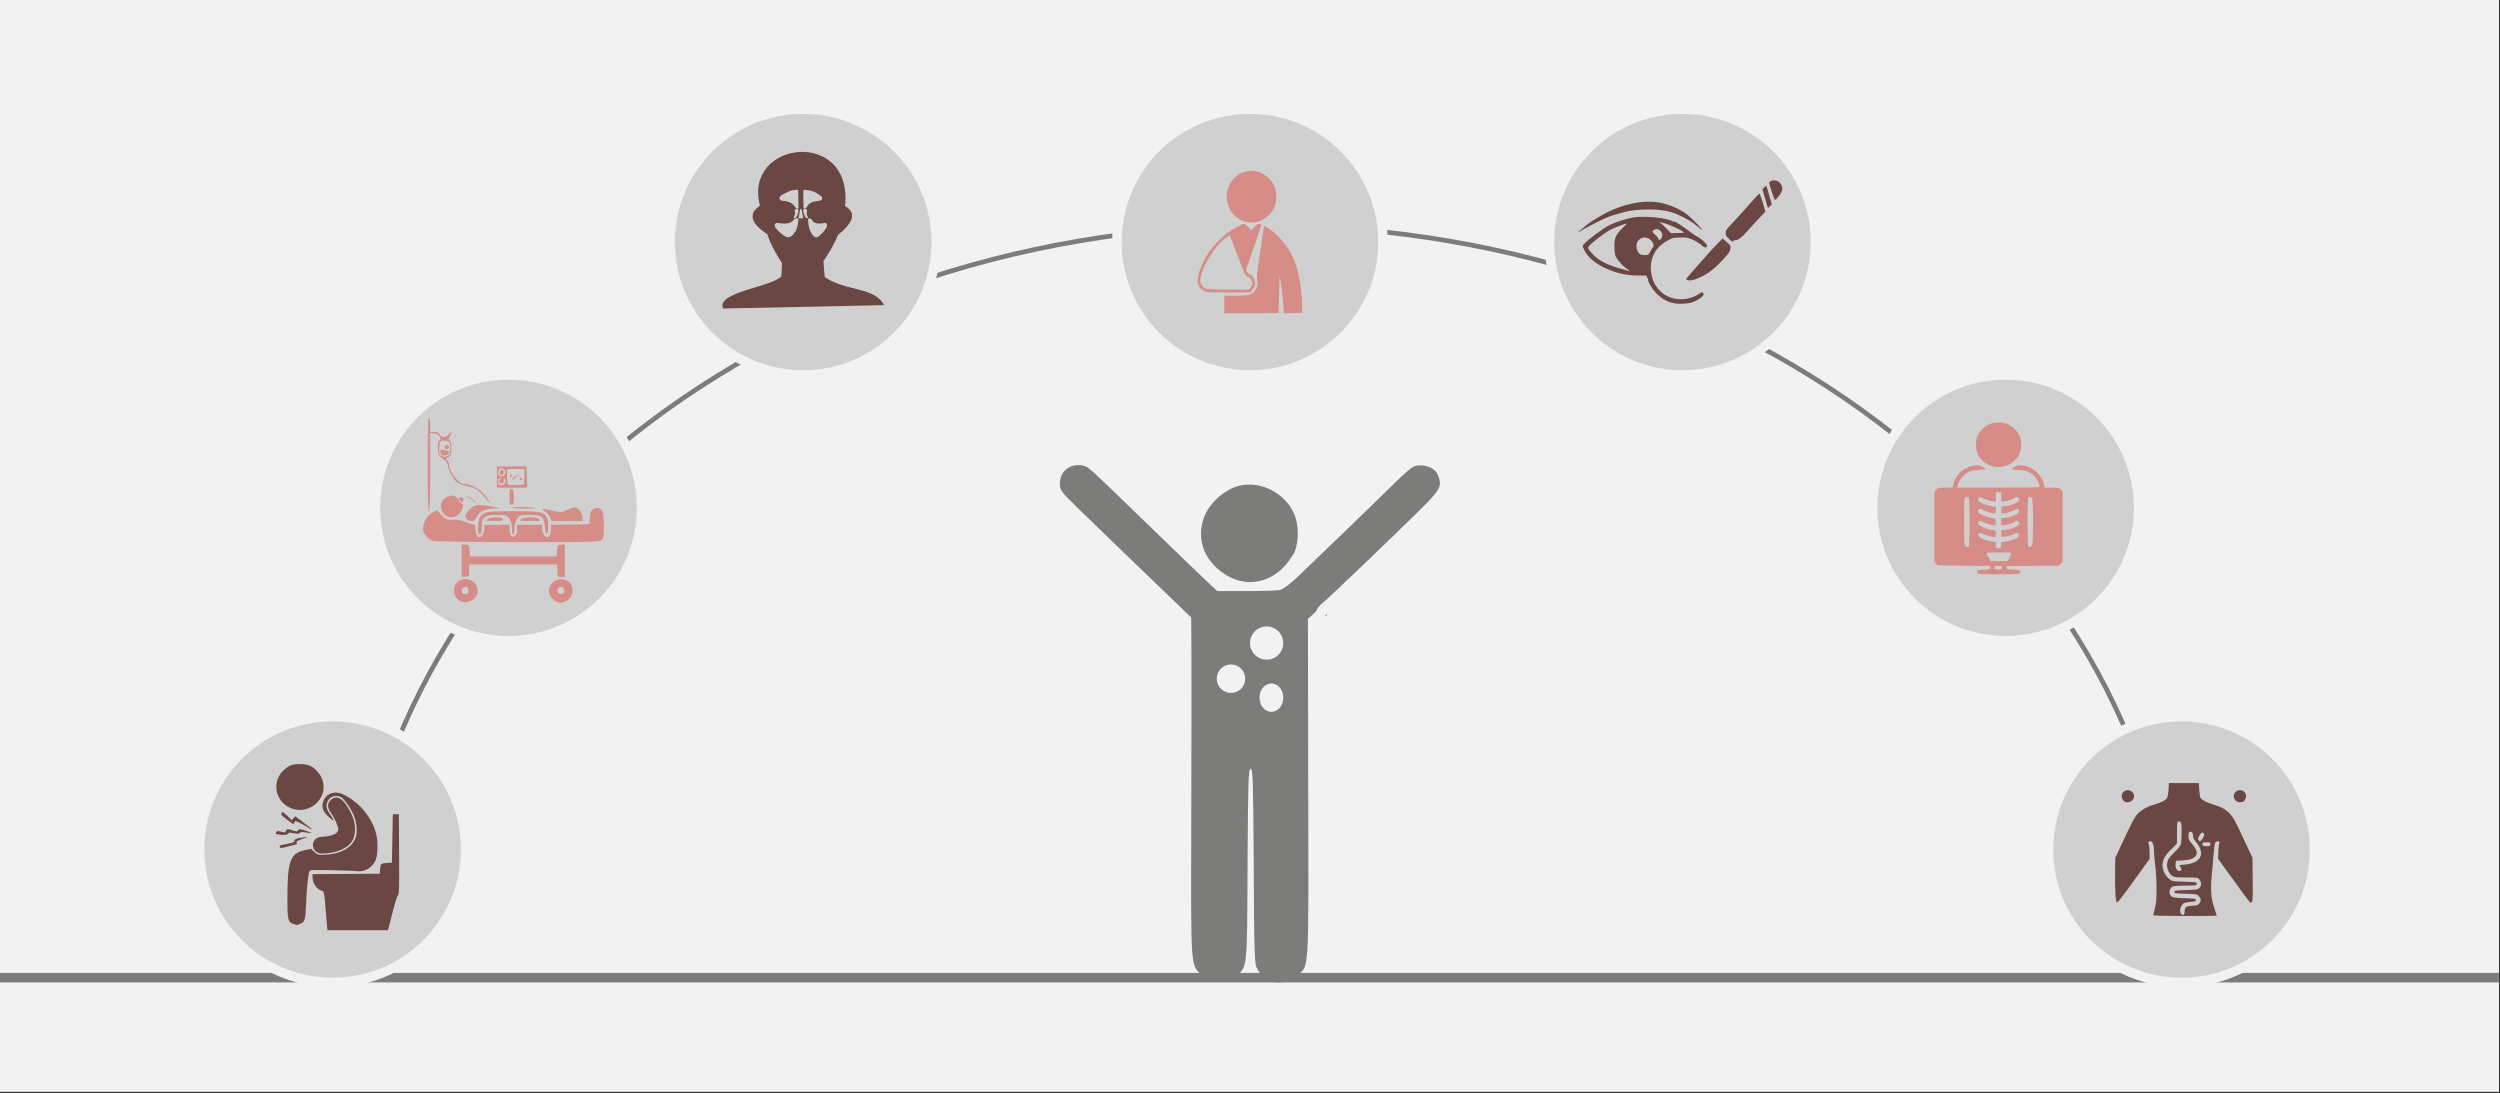 <svg width="526" height="230" xmlns="http://www.w3.org/2000/svg" xmlns:xlink="http://www.w3.org/1999/xlink" overflow="hidden"><rect width="100%" height="100%" fill="#333333" stroke="none"/><defs><clipPath id="clip0"><rect x="0" y="0" width="526" height="230"/></clipPath><clipPath id="clip1"><rect x="89" y="87" width="38" height="40"/></clipPath><clipPath id="clip2"><rect x="89" y="87" width="38" height="40"/></clipPath><clipPath id="clip3"><rect x="89" y="87" width="38" height="40"/></clipPath></defs><g clip-path="url(#clip0)"><rect x="0" y="0" width="525.239" height="229.667" fill="#FFFFFF" transform="scale(1.001 1)"/><rect x="0" y="0" width="525.239" height="229.667" fill="#F2F2F2" transform="scale(1.001 1)"/><path d="M56.116 31.348 56.116 31.694 55.709 31.694ZM39.606 4.097C43.461 4.012 47.47 6.345 49.197 10.156 50.248 12.48 50.275 16.215 49.256 18.452 47.026 22.236 44.097 24.545 39.915 24.616 35.879 24.567 31.869 21.607 30.321 17.948 28.422 12.982 30.694 7.714 35.894 5.022 37.054 4.422 38.322 4.125 39.606 4.097ZM75.632 0.05C77.241-0.018 78.984 0.81 79.476 2.102 80.371 4.462 80.058 5.078 75.82 9.288 70.269 14.805 56.777 27.727 55.303 28.936 54.639 29.484 54.091 30.093 54.091 30.29 54.091 30.487 53.651 31.027 53.113 31.491L52.132 32.334 52.2 68.217C52.274 107.941 52.446 105.127 49.808 107.442 47.29 109.58 43.198 109.376 41.542 106.092 40.893 105.134 40.844 103.813 40.743 84.425 40.65 66.501 40.564 63.795 40.091 63.898 39.617 63.999 39.531 66.8 39.449 84.171 39.348 106.577 39.464 105.589 36.793 107.623 35.745 108.423 35.084 108.617 33.424 108.617 31.835 108.56 30.787 108.105 29.989 107.41 27.426 105.159 27.538 106.655 27.616 75.619 27.657 60.205 27.672 44.098 27.65 39.825L27.605 32.057 25.785 30.308C19.085 23.877 6.718 11.933 3.656 8.936 0.224 5.581 0 5.269 0 3.854 0 1.205 2.317-0.523 4.969 0.143 6.051 0.415 5.849 0.232 18.279 12.291 23.923 17.764 29.56 23.202 30.809 24.375L33.081 26.507 39.065 26.507C42.355 26.507 45.556 26.405 46.175 26.28 46.865 26.142 48.316 25.089 49.905 23.574 55.818 17.929 67.419 6.706 70.258 3.885 71.933 2.22 73.672 0.666 74.119 0.432 74.575 0.195 75.096 0.073 75.632 0.05Z" fill="#7C7C7B" fill-rule="evenodd" transform="matrix(1.001 0 -0 1 223 97.858)"/><path d="M0 0 525.239 0" stroke="#7C7C7B" stroke-width="1.997" stroke-miterlimit="8" fill="none" fill-rule="evenodd" transform="matrix(1.001 0 -0 1 0 205.702)"/><path d="M0 159.768C0 71.531 86.06 0 192.221 0 298.382 0 384.443 71.531 384.443 159.768" stroke="#7C7C7B" stroke-width="0.999" stroke-miterlimit="8" fill="none" fill-rule="evenodd" transform="matrix(1.001 0 -0 1 73.5 47.431)"/><path d="M0 27.959C-7.11923e-15 12.518 12.518 0 27.959 0 43.401-7.11923e-15 55.919 12.518 55.919 27.959 55.919 43.401 43.401 55.919 27.959 55.919 12.518 55.919-1.06788e-14 43.401 0 27.959Z" stroke="#F2F2F2" stroke-width="1.997" stroke-miterlimit="8" fill="#D0D0D0" fill-rule="evenodd" transform="matrix(1.001 0 -0 1 42 150.781)"/><path d="M10.779 33.921C10.72 33.356 10.586 31.767 10.482 30.39 10.219 26.939 10.186 26.781 9.705 26.652 8.696 26.381 7.751 25.055 7.75 23.91L7.75 23.153 14.817 23.106 21.885 23.059 21.94 22.135C21.97 21.627 22.096 21.129 22.219 21.028 22.343 20.928 22.892 20.821 23.441 20.79L24.439 20.735 24.53 15.639 24.621 10.543 25.26 10.543 25.898 10.543 25.945 18.931C25.989 26.588 25.966 27.347 25.685 27.651 25.516 27.835 25.061 29.25 24.673 30.797 24.286 32.343 23.887 33.91 23.787 34.279L23.604 34.949 17.245 34.949 10.886 34.949ZM3.737 33.643C2.588 33.259 2.46 32.735 2.464 28.423 2.47 20.251 3.034 18.737 6.322 18.07L7.476 17.835 8.054 18.412C8.761 19.117 9.193 19.208 10.995 19.029 14.165 18.713 16.306 17.326 16.89 15.209 17.193 14.111 16.995 12.151 16.45 10.851 15.812 9.33 14.399 7.286 13.761 6.963 11.652 5.894 9.767 8.287 11.196 10.22 11.486 10.614 11.864 11.2 12.035 11.525 12.341 12.104 12.329 12.1 11.337 11.26 10.012 10.139 9.579 9.12 9.948 7.992 10.524 6.227 12.268 5.526 14.079 6.332 17.503 7.856 20.418 11.386 21.176 14.924 21.57 16.761 21.447 19.387 20.922 20.394 20.113 21.941 18.653 22.734 16.997 22.526 15.729 22.367 7.959 22.209 7.458 22.332 7.186 22.399 7.027 22.613 6.953 23.013 6.727 24.23 6.496 26.918 6.379 29.675 6.246 32.843 6.13 33.2 5.096 33.623 4.756 33.763 4.455 33.872 4.427 33.866 4.398 33.861 4.088 33.76 3.737 33.643ZM9.026 18.731C7.992 18.36 7.497 17.097 8.035 16.203 8.415 15.574 8.99 15.281 9.847 15.281 10.976 15.281 12.356 14.894 12.809 14.451 13.165 14.101 13.225 13.911 13.124 13.444 12.927 12.533 12.319 11.245 11.649 10.322 10.835 9.199 10.809 8.321 11.566 7.579 12.685 6.481 13.94 7.032 15.206 9.176 16.289 11.01 16.688 12.237 16.683 13.723 16.676 15.843 15.812 17.12 13.763 18.038 12.431 18.635 9.822 19.016 9.026 18.731ZM0.878 17.499C0.73 17.122 0.777 17.1 2.421 16.776 3.664 16.532 3.909 16.426 3.955 16.114 4.013 15.726 4.408 15.592 6.105 15.39 6.864 15.299 6.827 15.327 5.626 15.742 4.522 16.124 4.337 16.246 4.416 16.541 4.467 16.733 4.438 16.892 4.351 16.893 4.264 16.894 3.47 17.091 2.587 17.33 1.208 17.704 0.967 17.728 0.878 17.499ZM0.399 14.768C-0.06 14.667-0.087 14.622 0.136 14.325 0.361 14.025 0.456 14.016 1.181 14.229 1.666 14.371 2.002 14.396 2.04 14.291 2.278 13.624 2.408 13.591 3.466 13.918 4.457 14.224 4.506 14.224 4.737 13.913 4.968 13.604 5.033 13.608 6.288 14.004 7.008 14.231 7.565 14.449 7.525 14.488 7.486 14.527 6.966 14.48 6.37 14.384 5.476 14.24 5.252 14.256 5.086 14.476 4.917 14.699 4.711 14.711 3.824 14.55 2.913 14.385 2.742 14.398 2.603 14.641 2.435 14.935 1.419 14.994 0.399 14.768ZM7.102 13.514C7.007 13.428 6.288 13.015 5.504 12.598 4.13 11.867 4.076 11.853 3.978 12.219 3.922 12.428 3.815 12.599 3.74 12.599 3.529 12.599 1.183 10.788 1.183 10.626 1.183 10.547 1.236 10.349 1.3 10.186 1.394 9.945 1.603 10.069 2.406 10.842L3.395 11.795 3.743 11.379 4.091 10.963 5.692 12.17C7.682 13.671 7.684 13.672 7.458 13.672 7.357 13.672 7.197 13.601 7.102 13.514ZM3.883 9.495C-0.611 8.273-1.218 2.556 2.916 0.383 3.488 0.083 3.961 0 5.105 0 6.864 0 7.69 0.361 8.825 1.625 11.497 4.601 9.648 9.136 5.561 9.629 5.109 9.683 4.354 9.623 3.883 9.495Z" fill="#6A4742" fill-rule="evenodd" transform="matrix(1.001 0 -0 1 58 160.767)"/><path d="M0 27.959C-7.11923e-15 12.518 12.518 0 27.959 0 43.401-7.11923e-15 55.919 12.518 55.919 27.959 55.919 43.401 43.401 55.919 27.959 55.919 12.518 55.919-1.06788e-14 43.401 0 27.959Z" stroke="#F2F2F2" stroke-width="1.997" stroke-miterlimit="8" fill="#D0D0D0" fill-rule="evenodd" transform="matrix(1.001 0 -0 1 79 78.886)"/><g clip-path="url(#clip1)"><g clip-path="url(#clip2)"><g clip-path="url(#clip3)"><path d="M7.689 38.573C6.797 38.075 6.445 37.426 6.445 36.278 6.445 34.591 8.152 33.477 9.724 34.138 10.726 34.559 11.13 35.079 11.308 36.173 11.596 37.95 9.302 39.472 7.689 38.573ZM9.442 36.362C9.442 35.884 9.285 35.688 8.855 35.627 8.214 35.536 7.85 36.095 8.11 36.771 8.204 37.017 8.502 37.147 8.855 37.097 9.285 37.036 9.442 36.84 9.442 36.362ZM27.658 38.713C26.644 38.303 25.93 37.113 26.091 36.102 26.548 33.228 30.945 33.351 30.945 36.237 30.945 37.451 30.592 38.086 29.647 38.575 28.798 39.014 28.461 39.037 27.658 38.713ZM29.251 36.362C29.251 35.884 29.094 35.688 28.663 35.627 28.023 35.536 27.659 36.095 27.919 36.771 28.013 37.017 28.311 37.147 28.663 37.097 29.094 37.036 29.251 36.84 29.251 36.362ZM8.009 30.089 8.009 26.718 8.776 26.718C9.507 26.718 9.548 26.778 9.623 27.956L9.703 29.194 18.695 29.194 27.687 29.194 27.767 27.956C27.842 26.778 27.883 26.718 28.614 26.718L29.381 26.718 29.381 30.107 29.381 33.495 28.599 33.495C27.835 33.495 27.817 33.466 27.817 32.192L27.817 30.889 18.695 30.889 9.573 30.889 9.573 32.152C9.573 33.377 9.549 33.416 8.791 33.438L8.009 33.46 8.009 30.089ZM2.014 25.904C0.988 25.495 0.212 24.625 0.036 23.688-0.199 22.436 0.756 20.586 1.956 19.97L2.886 19.493 3.867 20.524C4.785 21.489 4.93 21.55 6.11 21.465 6.894 21.409 7.764 21.541 8.407 21.812 8.976 22.053 9.765 22.319 10.159 22.404 10.787 22.539 10.876 22.68 10.876 23.543 10.876 24.452 11.231 25.154 11.691 25.154 12.169 25.154 12.7 24.253 12.7 23.442L12.7 22.548 15.307 22.548 17.913 22.548 17.913 23.559C17.913 24.761 18.475 25.401 19.086 24.894 19.311 24.707 19.477 24.139 19.477 23.559L19.477 22.548 22.083 22.548 24.69 22.548 24.69 23.442C24.69 24.253 25.221 25.154 25.699 25.154 26.159 25.154 26.514 24.453 26.514 23.545L26.514 22.562 30.489 22.49 34.464 22.418 34.543 21.046C34.607 19.936 34.74 19.597 35.247 19.265 36.04 18.745 36.892 18.998 37.216 19.851 37.351 20.206 37.461 21.585 37.461 22.916 37.461 24.928 37.381 25.407 36.985 25.766 36.551 26.158 34.981 26.196 19.587 26.18 8.993 26.17 2.422 26.067 2.014 25.904ZM11.564 24.452C11.192 24.081 11.412 21.371 11.859 20.819 12.707 19.773 13.258 19.681 18.691 19.681 24.47 19.681 25.145 19.826 25.712 21.195 26.07 22.059 25.993 24.35 25.602 24.442 25.459 24.475 25.305 23.858 25.261 23.069 25.141 20.96 24.58 20.463 22.32 20.463 21.353 20.463 20.372 20.536 20.14 20.625 19.487 20.876 18.956 22.141 18.956 23.447 18.956 24.099 18.838 24.633 18.695 24.633 18.552 24.633 18.434 24.099 18.434 23.447 18.434 22.141 17.904 20.876 17.25 20.625 17.018 20.536 16.039 20.463 15.074 20.463 12.736 20.463 12.179 20.938 12.179 22.934 12.179 24.256 11.945 24.834 11.564 24.452ZM9.247 21.485C8.542 21.074 8.704 20.237 9.677 19.264 10.694 18.247 11.677 18.14 14.395 18.753L15.958 19.106 14.525 19.134C12.804 19.167 11.473 19.881 11.052 20.997 10.746 21.808 10.101 21.982 9.247 21.485ZM13.337 21.367C14.041 20.834 16.61 20.84 16.61 21.375 16.61 21.687 16.23 21.764 14.72 21.758 13.002 21.75 12.877 21.715 13.337 21.367ZM20.259 21.375C20.695 20.85 23.363 20.844 24.054 21.367 24.511 21.713 24.337 21.75 22.247 21.758 20.22 21.765 19.974 21.718 20.259 21.375ZM26.338 20.997C26.179 20.574 25.654 19.988 25.173 19.695 24.117 19.051 24.41 19.03 26.823 19.579 28.616 19.987 28.701 19.983 29.771 19.449 30.376 19.147 31.115 18.899 31.411 18.899 32.125 18.899 33.03 20.084 33.03 21.019L33.03 21.766 29.829 21.766 26.629 21.766ZM4.816 20.703C4.565 20.556 4.177 20.084 3.954 19.652 3.355 18.494 3.849 17.153 5.059 16.647 6.179 16.179 6.69 16.331 7.357 17.333 7.644 17.763 7.966 18.116 8.074 18.116 8.58 18.118 8.201 19.529 7.508 20.222 6.712 21.018 5.675 21.203 4.816 20.703ZM0.971 9.761C0.971 3.214 1.06-0.104 1.232 0.002 1.375 0.091 1.493 0.802 1.493 1.582L1.493 3 2.343 3C2.975 3 3.26 3.151 3.451 3.586 3.775 4.326 4.815 4.248 5.462 3.436 6.001 2.757 6.084 3.203 5.553 3.927 5.231 4.366 5.232 4.49 5.567 4.861 5.832 5.154 5.928 5.725 5.873 6.679 5.807 7.822 5.688 8.122 5.2 8.364 4.679 8.623 4.655 8.699 5.004 8.989 5.223 9.17 5.405 9.569 5.408 9.874 5.423 11.36 7.375 13.945 8.485 13.948 10.226 13.954 12.565 15.534 13.562 17.377L14.032 18.247 13.304 17.335C11.7 15.324 10.925 14.765 9.295 14.444 8.433 14.274 7.435 13.905 7.077 13.624 6.334 13.04 5.142 10.835 5.142 10.046 5.142 9.504 4.573 8.828 3.685 8.316 3.009 7.926 2.811 5.113 3.435 4.764 4.07 4.408 3.145 3.279 2.209 3.269L1.493 3.26 1.493 11.471C1.493 16.77 1.4 19.681 1.232 19.681 1.063 19.681 0.971 16.201 0.971 9.761ZM5.35 7.9C5.522 7.728 5.663 7.026 5.663 6.341 5.663 5.24 5.589 5.076 5.032 4.937 3.734 4.611 3.454 4.852 3.367 6.366 3.283 7.849 3.5 8.201 4.503 8.209 4.797 8.211 5.178 8.072 5.35 7.9ZM3.752 7.778C3.656 7.683 3.578 7.392 3.578 7.133 3.578 6.742 3.722 6.689 4.425 6.823 5.468 7.022 5.504 7.051 5.312 7.55 5.159 7.951 4.082 8.108 3.752 7.778ZM4.508 6.418C4.43 6.291 4.53 6.05 4.73 5.884 5.137 5.547 5.553 5.934 5.272 6.388 5.073 6.711 4.698 6.725 4.508 6.418ZM18.434 18.912C19.056 18.726 23.138 18.847 23.365 19.059 23.425 19.114 22.193 19.148 20.628 19.134 18.919 19.118 18.043 19.03 18.434 18.912ZM17.913 16.683C17.913 15.174 17.972 14.963 18.369 15.039 18.743 15.111 18.825 15.408 18.825 16.683 18.825 17.959 18.743 18.256 18.369 18.328 17.972 18.405 17.913 18.193 17.913 16.683ZM7.618 17.335C7.158 16.827 7.163 16.814 7.814 16.814 8.353 16.814 8.455 16.914 8.345 17.335 8.27 17.622 8.182 17.856 8.149 17.856 8.116 17.856 7.877 17.622 7.618 17.335ZM10.469 17.57C10.371 17.413 9.925 17.124 9.476 16.929 9.023 16.732 8.857 16.569 9.102 16.564 9.512 16.554 11.224 17.83 10.826 17.848 10.727 17.853 10.566 17.728 10.469 17.57ZM15.307 12.513 15.307 10.298 16.61 10.283C17.327 10.275 18.705 10.262 19.672 10.254L21.432 10.239 21.507 12.484 21.582 14.729 18.445 14.729 15.307 14.729ZM17.088 13.593C17.139 13.327 17.072 13.001 16.939 12.868 16.79 12.72 16.705 12.853 16.719 13.213 16.732 13.575 16.565 13.836 16.284 13.893 15.748 14.001 15.63 13.028 16.154 12.816 16.348 12.738 16.296 12.677 16.023 12.664 15.561 12.643 15.362 13.654 15.752 14.045 16.094 14.386 16.995 14.082 17.088 13.593ZM20.988 12.448 21.066 10.819 19.229 10.819 17.392 10.819 17.392 12.339C17.392 13.176 17.475 13.943 17.577 14.045 17.678 14.146 18.47 14.195 19.336 14.153L20.91 14.077ZM18.434 13.056C18.434 12.708 19.209 12.087 19.455 12.239 19.589 12.322 19.754 12.21 19.822 11.99 19.928 11.646 19.94 11.647 19.907 12.001 19.885 12.226 19.792 12.375 19.7 12.332 19.607 12.288 19.285 12.476 18.983 12.749 18.681 13.022 18.434 13.161 18.434 13.056ZM19.998 12.904C19.998 12.761 20.116 12.644 20.259 12.644 20.402 12.644 20.52 12.761 20.52 12.904 20.52 13.048 20.402 13.165 20.259 13.165 20.116 13.165 19.998 13.048 19.998 12.904ZM18.06 12.307C18.158 12.05 18.304 11.905 18.384 11.985 18.464 12.065 18.384 12.276 18.206 12.453 17.949 12.708 17.919 12.678 18.06 12.307ZM17.079 11.709C17.174 11.044 16.569 10.491 15.991 10.712 15.566 10.876 15.407 11.875 15.752 12.22 16.12 12.588 17.002 12.248 17.079 11.709ZM15.872 11.559C15.919 11.224 16.134 10.949 16.349 10.949 16.915 10.949 16.837 11.966 16.263 12.077 15.893 12.148 15.805 12.032 15.872 11.559Z" fill="#D68D87" transform="matrix(1.016 0 -0 1 89 87.873)"/></g></g></g><path d="M0 27.959C-7.11923e-15 12.518 12.518 0 27.959 0 43.401-7.11923e-15 55.919 12.518 55.919 27.959 55.919 43.401 43.401 55.919 27.959 55.919 12.518 55.919-1.06788e-14 43.401 0 27.959Z" stroke="#F2F2F2" stroke-width="1.997" stroke-miterlimit="8" fill="#D0D0D0" fill-rule="evenodd" transform="matrix(1.001 0 -0 1 141 22.967)"/><path d="M0.134 32.953C-1.362 29.474 10.148 28.498 12.381 26.215L12.523 23.388C11.197 21.37 10.06 19.353 9.445 17.335 5.901 15.015 5.373 13.008 7.89 11.316 4.279-2.407 27.456-5.106 25.782 11.399 28.199 12.795 27.573 14.854 24.276 17.493 23.474 19.551 22.434 21.177 21.229 22.991L21.497 26.323C25.597 29.286 32.222 28.447 33.951 32.252Z" fill="#6A4742" fill-rule="evenodd" transform="matrix(1.001 0 -0 1 152 31.954)"/><path d="M3.989 3.54C4.025 3.926 3.894 4.156 3.535 3.856 2.961 3.397 2.935 2.399 0.45 2.292-0.361 1.868 0.106 1.317 0.45 1.114 1.465 0.573 2.386-0.079 3.932 0.007Z" fill="#D0D0D0" fill-rule="evenodd" transform="matrix(1.001 0 -0 1 164 39.942)"/><path d="M0.712 3.689C0.248 4.206 0.083 4.014 0.055 3.494L0.001 0.176C0.05 0.022 0.184-0.044 0.452 0.029 2.258 0.13 3.034 0.808 3.886 1.444 4.21 2.039 3.762 2.236 3.147 2.347 1.758 2.422 1.073 2.951 0.712 3.689Z" fill="#D0D0D0" fill-rule="evenodd" transform="matrix(1.001 0 -0 1 169 39.942)"/><path d="M4.944 0.556C5.097 0.201 4.917-0.269 4.085 0.188 3.639 0.911 2.75 1.332 0.733 0.983-0.12 0.933-0.047 1.385 0.071 1.861 0.675 2.62 1.321 3.292 2.078 3.736 2.627 4.043 3.194 4.26 4.016 3.262 4.532 2.6 4.89 1.754 4.944 0.556Z" fill="#D0D0D0" fill-rule="evenodd" transform="matrix(1.001 0 -0 1 163 45.933)"/><path d="M0.04 0.556C-0.082 0.201 0.061-0.269 0.727 0.188 1.084 0.911 1.795 1.332 3.409 0.983 4.091 0.933 4.033 1.385 3.938 1.861 3.455 2.62 2.938 3.292 2.333 3.736 1.894 4.043 1.44 4.26 0.783 3.262 0.369 2.6 0.083 1.754 0.04 0.556Z" fill="#D0D0D0" fill-rule="evenodd" transform="matrix(1.001 0 -0 1 170 45.933)"/><path d="M0.679 0.232C0.584-0.127 0.373-0.026 0.331 0.232L0 1.996 0.999 1.996Z" fill="#D0D0D0" fill-rule="evenodd" transform="matrix(1.001 0 -0 1 168 43.936)"/><path d="M0.999 0.326C0.856-0.145 0.28-0.09 0.194 0.381 0.387 0.891 0.254 1.299 0.04 1.684-0.101 1.95 0.165 2.127 0.434 1.873 0.806 1.39 0.955 0.868 0.999 0.326Z" fill="#D0D0D0" fill-rule="evenodd" transform="matrix(1.001 0 -0 1 167 43.936)"/><path d="M0.001 0.326C0.144-0.145 0.72-0.09 0.806 0.381 0.612 0.891 0.746 1.299 0.96 1.684 1.101 1.95 0.835 2.127 0.566 1.873 0.194 1.39 0.045 0.868 0.001 0.326Z" fill="#D0D0D0" fill-rule="evenodd" transform="matrix(1.001 0 -0 1 169 43.936)"/><path d="M0 27.959C-7.11923e-15 12.518 12.518 0 27.959 0 43.401-7.11923e-15 55.919 12.518 55.919 27.959 55.919 43.401 43.401 55.919 27.959 55.919 12.518 55.919-1.06788e-14 43.401 0 27.959Z" stroke="#F2F2F2" stroke-width="1.997" stroke-miterlimit="8" fill="#D0D0D0" fill-rule="evenodd" transform="matrix(1.001 0 -0 1 235 22.967)"/><path d="M5.576 28.114 5.576 26.28 7.846 26.28C9.095 26.279 10.374 26.204 10.689 26.114 12.037 25.726 12.817 24.384 12.523 22.961 12.386 22.301 12.423 21.731 12.74 19.639 12.95 18.249 13.303 15.893 13.524 14.402 13.745 12.912 13.949 11.665 13.977 11.633 14.069 11.525 15.343 12.369 16.223 13.119 17.227 13.975 18.733 15.812 19.419 17.017 20.921 19.655 21.809 23.562 21.922 28.034L21.968 29.868 20.031 29.912 18.094 29.957 17.92 27.441C17.824 26.057 17.622 24.279 17.471 23.49L17.197 22.055 17.11 25.962C17.062 28.11 17.011 29.886 16.995 29.908 16.979 29.93 14.403 29.948 11.271 29.948L5.576 29.948ZM1.987 25.492C1.33 25.356 0.741 24.952 0.292 24.329-0.492 23.241 0.354 20.173 2.238 17.272 3.109 15.931 4.962 13.993 6.268 13.058 7.486 12.186 9.374 11.136 9.726 11.135 9.85 11.134 10.248 11.436 10.611 11.805L11.271 12.476 11.951 11.784C12.507 11.219 12.702 11.111 13.02 11.194L13.409 11.295 13.125 12.131C12.969 12.591 12.314 14.541 11.67 16.465 11.026 18.388 10.407 20.11 10.293 20.291 9.982 20.789 10.261 21.456 10.897 21.731 11.573 22.024 12.039 22.823 12.04 23.692 12.04 24.244 11.941 24.484 11.514 24.968L10.987 25.563 6.781 25.588C4.467 25.602 2.31 25.559 1.987 25.492ZM11.047 24.614C11.783 23.851 11.516 22.654 10.516 22.239 9.965 22.011 9.94 21.958 8.424 17.916 7.58 15.664 6.842 13.743 6.783 13.645 6.642 13.409 5.165 14.595 4.162 15.748 2.129 18.089 0.319 21.9 0.548 23.361 0.661 24.08 1.203 24.674 1.901 24.845 2.187 24.915 4.276 24.98 6.545 24.989L10.669 25.005ZM10.389 10.791C7.414 10.253 5.428 7.01 6.259 4.049 6.579 2.907 7.037 2.141 7.854 1.376 8.628 0.651 9.112 0.392 10.171 0.134 12.496-0.432 14.981 0.836 16.079 3.15 16.336 3.692 16.439 4.235 16.48 5.26 16.527 6.483 16.487 6.75 16.123 7.59 15.134 9.872 12.73 11.215 10.389 10.791Z" fill="#D68D87" fill-rule="evenodd" transform="matrix(1.001 0 -0 1 252 35.948)"/><path d="M0 27.959C-7.11923e-15 12.518 12.518 0 27.959 0 43.401-7.11923e-15 55.919 12.518 55.919 27.959 55.919 43.401 43.401 55.919 27.959 55.919 12.518 55.919-1.06788e-14 43.401 0 27.959Z" stroke="#F2F2F2" stroke-width="1.997" stroke-miterlimit="8" fill="#D0D0D0" fill-rule="evenodd" transform="matrix(1.001 0 -0 1 326 22.967)"/><path d="M20.248 25.874C18.542 25.564 17.022 24.576 15.833 23.007 15.212 22.187 14.572 20.975 14.759 20.975 14.8 20.975 14.725 20.762 14.593 20.5L14.354 20.025 12.687 20.025C9.976 20.025 7.622 19.444 5.119 18.155 3.336 17.238 2.08 16.104 1.403 14.802 0.909 13.85 0.904 13.821 1.182 13.504 2.129 12.426 5.148 10.175 6.718 9.377 7.787 8.833 10.206 8.05 11.524 7.821 13.848 7.417 18.519 7.854 19.885 8.604 20.075 8.708 20.23 8.748 20.23 8.693 20.23 8.505 22.004 9.619 23.233 10.579 23.909 11.106 24.777 11.701 25.164 11.902 26.064 12.371 27.211 13.481 27.147 13.822 27.057 14.3 26.568 14.199 25.855 13.556 25.469 13.207 24.666 12.713 24.072 12.459 23.104 12.045 22.834 11.999 21.491 12.024 20.07 12.05 19.932 12.084 18.838 12.674 16.366 14.005 15.12 16.256 15.338 18.996 15.653 22.96 18.913 25.567 22.765 24.936 23.765 24.773 25.119 24.204 25.651 23.725 25.96 23.446 26.407 23.604 26.407 23.993 26.407 24.481 24.653 25.582 23.533 25.798 22.575 25.982 21.041 26.018 20.248 25.874ZM10.81 19.021C10.81 18.991 10.459 18.724 10.031 18.427 9.384 17.979 8.449 16.927 7.984 16.124 7.784 15.78 7.644 14.713 7.66 13.656 7.683 12.088 8.021 11.354 9.277 10.139 9.868 9.567 10.287 9.099 10.207 9.099 9.884 9.099 7.289 10.111 6.64 10.49 5.669 11.058 3.947 12.329 2.897 13.255 1.885 14.147 1.885 14.167 2.99 15.4 4.343 16.911 6.088 17.808 9.497 18.744 10.707 19.076 10.81 19.098 10.81 19.021ZM14.765 15.628C14.86 15.564 15.085 15.214 15.265 14.85 15.445 14.486 15.663 14.143 15.749 14.088 16.063 13.889 15.897 13.202 15.404 12.656 14.584 11.748 13.202 11.833 12.565 12.83 12.021 13.681 12.37 15.258 13.174 15.59 13.592 15.762 14.533 15.785 14.765 15.628ZM17.518 12.23C18.176 11.267 17.208 9.948 16.147 10.362 15.525 10.604 15.535 10.835 16.19 11.41 16.533 11.711 16.858 12.098 16.911 12.27 17.037 12.677 17.222 12.665 17.518 12.23ZM22.236 10.993C22.242 10.635 18.902 9.118 17.605 8.889L17.064 8.794 17.45 9.056C17.662 9.2 18.218 9.72 18.685 10.211L19.535 11.105 20.885 11.091C21.627 11.084 22.235 11.04 22.236 10.993ZM23.027 20.968C22.589 20.782 22.278 21.212 25.539 17.497 27.991 14.704 30.267 12.262 30.411 12.271 30.459 12.274 30.868 12.612 31.318 13.023 32.125 13.758 32.136 13.781 32.031 14.45 31.94 15.028 31.708 15.364 30.472 16.696 28.727 18.579 27.368 19.632 25.712 20.388 24.302 21.031 23.556 21.192 23.027 20.968ZM31.696 12.277C31.147 11.768 31.039 11.572 31.039 11.078 31.039 10.547 31.185 10.335 32.488 8.962 33.285 8.123 34.856 6.385 35.979 5.1 37.103 3.815 38.067 2.764 38.121 2.764 38.238 2.764 38.855 4.527 39.168 5.755L39.386 6.608 38.084 7.972C37.368 8.722 36.255 9.94 35.609 10.678 34.428 12.029 33.72 12.563 33.095 12.576 32.908 12.579 32.713 12.654 32.661 12.741 32.513 12.986 32.401 12.932 31.696 12.277ZM0 10.945C0 10.913 0.434 10.541 0.965 10.118 1.496 9.695 1.965 9.302 2.007 9.246 2.108 9.113 4.604 7.515 4.711 7.515 4.756 7.515 5.053 7.352 5.369 7.153 6.231 6.612 8.443 5.675 9.74 5.301 14.174 4.022 17.565 4.248 21.125 6.057 22.589 6.801 23.632 7.638 25.207 9.333 26.231 10.436 26.391 10.832 25.466 9.976 24.378 8.967 22.805 7.998 20.925 7.175 18.969 6.32 16.695 6.011 13.486 6.162 11.418 6.26 10.373 6.447 8.185 7.112 7.717 7.254 7.231 7.396 7.104 7.428 6.889 7.482 5.968 7.868 4.864 8.366 4.026 8.744 1.17 10.255 0.579 10.633 0.261 10.836 0 10.977 0 10.945ZM39.791 5.417C39.744 5.221 39.495 4.35 39.238 3.481L38.771 1.902 39.102 1.542C39.516 1.09 39.629 1.089 39.737 1.537 39.785 1.733 40.034 2.604 40.291 3.473L40.757 5.052 40.427 5.412C40.013 5.864 39.9 5.865 39.791 5.417ZM40.806 2.648C40.13 0.513 40.118 0.454 40.34 0.276 40.989-0.246 42.182 0.004 42.629 0.755 43.13 1.598 43.029 2.312 42.274 3.26 41.913 3.714 41.545 4.109 41.457 4.139 41.369 4.169 41.076 3.498 40.806 2.648Z" fill="#6A4742" fill-rule="evenodd" transform="matrix(1.001 0 -0 1 332 37.945)"/><path d="M0 27.959C-7.11923e-15 12.518 12.518 0 27.959 0 43.401-7.11923e-15 55.919 12.518 55.919 27.959 55.919 43.401 43.401 55.919 27.959 55.919 12.518 55.919-1.06788e-14 43.401 0 27.959Z" stroke="#F2F2F2" stroke-width="1.997" stroke-miterlimit="8" fill="#D0D0D0" fill-rule="evenodd" transform="matrix(1.001 0 -0 1 394 78.886)"/><path d="M9.087 31.752C8.993 31.641 8.938 31.437 8.965 31.299 9.006 31.086 9.209 31.039 10.36 30.98 11.683 30.911 11.707 30.904 11.707 30.562L11.707 30.214 6.196 30.145 0.685 30.075 0.342 29.685 0 29.294 0 21.916 0 14.539 0.415 14.132C0.82 13.734 0.863 13.725 2.308 13.725L3.786 13.725 3.961 12.961C4.163 12.074 5.005 10.771 5.745 10.201 6.521 9.603 7.731 9.113 8.629 9.033 9.34 8.97 9.517 9.01 10.106 9.36 10.474 9.58 10.777 9.799 10.78 9.847 10.782 9.896 10.162 9.962 9.401 9.994 7.75 10.065 6.977 10.354 6.071 11.244 5.43 11.873 5.025 12.57 4.877 13.296L4.789 13.725 13.463 13.725C20.558 13.725 22.136 13.691 22.136 13.541 22.136 13.054 21.632 12.007 21.127 11.445 20.249 10.466 19.247 10.056 17.565 9.99 16.801 9.96 16.179 9.896 16.181 9.847 16.183 9.799 16.487 9.58 16.855 9.36 17.446 9.008 17.62 8.97 18.34 9.034 20.583 9.234 22.672 11.076 23.065 13.203L23.161 13.725 24.646 13.725C26.099 13.725 26.141 13.734 26.546 14.132L26.961 14.539 26.961 21.913 26.961 29.288 26.595 29.715 26.229 30.142 20.742 30.178 15.254 30.214 15.254 30.562C15.254 30.904 15.278 30.911 16.601 30.98 17.752 31.039 17.954 31.086 17.996 31.299 18.119 31.93 17.956 31.954 13.48 31.954 9.963 31.954 9.23 31.92 9.087 31.752ZM14.261 30.562C14.261 30.241 14.205 30.211 13.514 30.172 12.943 30.14 12.748 30.181 12.683 30.346 12.496 30.823 12.734 30.996 13.514 30.952 14.205 30.913 14.261 30.884 14.261 30.562ZM15.792 28.402C16.004 27.98 16.177 27.573 16.177 27.498 16.177 27.414 15.167 27.362 13.552 27.362 11.746 27.362 10.926 27.409 10.926 27.514 10.926 27.598 11.133 28.005 11.385 28.418L11.844 29.171 13.626 29.171 15.408 29.171ZM14.02 25.814 14.062 25.17 14.931 25.073C15.908 24.965 17.067 24.574 17.47 24.217 17.617 24.086 17.738 23.836 17.738 23.662 17.738 23.207 17.27 23.107 16.785 23.458 16.45 23.7 14.805 24.151 14.225 24.159 14.105 24.161 14.048 23.921 14.048 23.416L14.048 22.671 14.966 22.587C16.013 22.491 17.139 22.063 17.594 21.589 17.849 21.322 17.876 21.214 17.745 20.974 17.561 20.637 17.139 20.592 16.892 20.884 16.687 21.127 15.644 21.469 14.722 21.596L14.048 21.688 14.048 20.927 14.048 20.166 14.966 20.082C16.013 19.986 17.139 19.559 17.594 19.084 17.849 18.818 17.876 18.709 17.745 18.469 17.546 18.105 17.267 18.1 16.774 18.452 16.375 18.736 14.946 19.152 14.366 19.152 14.054 19.152 14.036 19.107 14.076 18.421L14.119 17.691 14.903 17.608C16.042 17.488 17.068 17.115 17.514 16.658 17.844 16.32 17.88 16.213 17.745 15.966 17.543 15.595 17.266 15.595 16.754 15.966 16.358 16.254 14.997 16.641 14.367 16.645 14.066 16.647 14.048 16.591 14.048 15.673L14.048 14.699 13.48 14.699 12.913 14.699 12.913 15.693 12.913 16.686 12.169 16.6C11.76 16.552 11.033 16.324 10.553 16.092 10.072 15.86 9.582 15.707 9.463 15.752 9.202 15.85 9.063 16.159 9.164 16.416 9.322 16.822 10.988 17.483 12.381 17.693L12.913 17.773 12.913 18.462C12.913 19.097 12.886 19.152 12.573 19.152 12.102 19.152 10.485 18.649 10.144 18.395 9.749 18.102 9.402 18.129 9.219 18.465 9.101 18.681 9.106 18.805 9.24 18.963 9.632 19.425 11.325 20.063 12.416 20.158 12.824 20.194 12.844 20.226 12.885 20.926 12.925 21.614 12.908 21.657 12.591 21.657 12.1 21.657 10.783 21.254 10.271 20.948 9.702 20.606 9.414 20.613 9.219 20.97 9.1 21.187 9.107 21.311 9.249 21.479 9.537 21.82 11.044 22.472 11.768 22.568 12.915 22.72 12.913 22.719 12.913 23.475 12.913 23.932 12.854 24.161 12.736 24.159 12.297 24.154 10.722 23.718 10.201 23.458 9.741 23.228 9.586 23.204 9.419 23.341 8.773 23.866 10.086 24.761 11.917 25.043L12.913 25.197 12.913 25.769C12.913 26.462 12.991 26.552 13.546 26.499 13.951 26.46 13.98 26.418 14.02 25.814ZM7.209 26.082C7.453 25.842 7.453 16.079 7.209 15.84 6.977 15.613 6.733 15.63 6.464 15.894 6.266 16.088 6.24 16.709 6.247 20.934 6.255 25.161 6.284 25.784 6.485 26.001 6.752 26.29 6.971 26.314 7.209 26.082ZM20.496 25.94C20.826 25.477 20.822 16.213 20.491 15.888 20.227 15.63 19.983 15.614 19.753 15.84 19.508 16.079 19.508 25.842 19.753 26.082 20.007 26.331 20.25 26.285 20.496 25.94ZM11.766 9.092C9.722 8.25 8.744 6.823 8.74 4.68 8.738 3.671 8.795 3.381 9.129 2.706 10.546-0.165 14.299-0.902 16.672 1.225 17.801 2.236 18.222 3.174 18.226 4.68 18.229 6.103 17.832 7.093 16.886 8.02 15.568 9.312 13.4 9.766 11.766 9.092Z" fill="#D68D87" fill-rule="evenodd" transform="matrix(1.001 0 -0 1 407 88.871)"/><path d="M0 27.959C-7.11923e-15 12.518 12.518 0 27.959 0 43.401-7.11923e-15 55.919 12.518 55.919 27.959 55.919 43.401 43.401 55.919 27.959 55.919 12.518 55.919-1.06788e-14 43.401 0 27.959Z" stroke="#F2F2F2" stroke-width="1.997" stroke-miterlimit="8" fill="#D0D0D0" fill-rule="evenodd" transform="matrix(1.001 0 -0 1 431 150.781)"/><path d="M8.028 27.81C8.028 27.727 8.187 27.044 8.38 26.291 8.679 25.13 8.731 24.496 8.725 22.119 8.721 20.455 8.611 18.525 8.454 17.372 8.308 16.304 8.189 14.916 8.189 14.288 8.189 13.014 7.885 12.227 7.393 12.227 7.018 12.227 6.892 12.52 7.099 12.908 7.184 13.068 7.259 13.815 7.264 14.566L7.274 15.933 5.281 18.714C1.605 23.843 0.59 25.174 0.4 25.113 0.123 25.024-0.044 22.303 0.01 18.77L0.057 15.732 1.544 12.539C3.602 8.12 4.086 7.212 4.803 6.425 5.51 5.648 6.852 4.91 8.263 4.521 9.545 4.167 10.634 3.613 10.923 3.167 11.062 2.954 11.195 2.225 11.245 1.402L11.332 0 14.475 0 17.618 0 17.704 1.402C17.752 2.173 17.873 2.948 17.975 3.123 18.221 3.552 19.46 4.18 20.841 4.579 22.417 5.033 23.544 5.707 24.325 6.661 25.055 7.552 25.206 7.841 27.401 12.539L28.892 15.732 28.941 20.315C28.99 24.887 28.964 25.143 28.462 25.153 28.34 25.156 26.881 23.196 23.665 18.708L21.667 15.921 21.709 14.51C21.732 13.734 21.809 12.99 21.879 12.858 22.209 12.235 21.406 11.961 21.057 12.578 20.948 12.771 20.806 13.735 20.741 14.72 20.676 15.705 20.549 17.212 20.457 18.069 19.996 22.409 20.109 24.177 21.016 26.752 21.23 27.361 21.405 27.881 21.405 27.909 21.405 27.937 18.395 27.96 14.717 27.96 10.545 27.96 8.028 27.903 8.028 27.81ZM14.636 26.95C14.636 26.07 14.909 25.878 16.27 25.804 17.226 25.752 17.426 25.689 17.701 25.351 18.126 24.828 18.104 24.333 17.632 23.802 17.246 23.367 17.23 23.364 14.852 23.287 12.595 23.213 12.46 23.191 12.46 22.897 12.46 22.603 12.595 22.581 14.914 22.508 17.18 22.436 17.396 22.403 17.727 22.083 18.217 21.608 18.206 20.772 17.702 20.253 17.326 19.867 17.278 19.86 14.925 19.86 12.204 19.86 11.99 19.791 11.325 18.695 10.834 17.884 10.8 16.818 11.239 15.998 11.409 15.681 12.027 14.966 12.612 14.41 13.289 13.766 13.732 13.2 13.832 12.852 13.919 12.551 13.99 11.42 13.99 10.338 13.991 8.787 13.941 8.331 13.752 8.179 13.62 8.074 13.402 8.028 13.268 8.077 13.066 8.152 13.024 8.557 13.024 10.449L13.024 12.731 11.825 13.922C10.45 15.287 9.971 16.161 9.966 17.311 9.961 18.308 10.592 19.548 11.442 20.212 12.031 20.673 12.047 20.676 14.499 20.738 15.854 20.772 17.029 20.864 17.11 20.943 17.191 21.021 17.214 21.195 17.161 21.329 17.079 21.535 16.707 21.573 14.81 21.573 13.478 21.573 12.393 21.645 12.156 21.749 11.357 22.101 11.215 23.304 11.905 23.876 12.167 24.093 12.671 24.158 14.6 24.221 16.839 24.295 16.973 24.317 16.973 24.611 16.973 24.886 16.839 24.931 15.829 25 15.186 25.044 14.563 25.176 14.408 25.3 13.715 25.857 13.444 27.097 13.915 27.552 14.326 27.949 14.636 27.69 14.636 26.95ZM13.991 18.211C13.991 18.167 13.885 17.933 13.756 17.691L13.52 17.251 14.68 17.141C18.163 16.809 19.089 14.828 16.948 12.289 16.564 11.834 16.409 11.493 16.409 11.101 16.409 10.505 16.074 10.114 15.686 10.258 15.512 10.322 15.442 10.578 15.442 11.143 15.442 11.838 15.521 12.03 16.068 12.667 17.189 13.97 17.426 14.67 16.963 15.309 16.533 15.902 15.772 16.169 14.233 16.265L12.783 16.355 12.733 17.114C12.693 17.723 12.753 17.945 13.037 18.237 13.314 18.523 13.456 18.568 13.691 18.447 13.856 18.361 13.991 18.255 13.991 18.211ZM20.035 12.851C20.035 12.487 19.981 12.461 19.232 12.461 18.573 12.461 18.417 12.514 18.369 12.754 18.29 13.155 18.625 13.329 19.39 13.281 19.959 13.245 20.035 13.194 20.035 12.851ZM18.311 11.799C18.778 11.159 18.87 10.743 18.595 10.523 18.28 10.27 18.083 10.408 17.686 11.159 17.428 11.649 17.398 11.832 17.547 12.006 17.819 12.322 17.957 12.284 18.311 11.799ZM2.145 3.952C1.62 3.668 1.42 3.325 1.42 2.707 1.42 1.606 2.79 1.076 3.603 1.862 4.122 2.363 4.137 3.17 3.636 3.622 3.174 4.038 2.558 4.175 2.145 3.952ZM25.918 4.018C24.937 3.671 24.639 2.546 25.346 1.862 26.173 1.063 27.53 1.607 27.53 2.737 27.53 3.322 27.113 3.972 26.737 3.972 26.656 3.972 26.492 4.001 26.374 4.038 26.256 4.074 26.051 4.065 25.918 4.018Z" fill="#6A4742" fill-rule="evenodd" transform="matrix(1.001 0 -0 1 445 164.761)"/><path d="M0 3.495C-8.89904e-16 1.565 1.565 0 3.495 0 5.425 -8.89904e-16 6.99 1.565 6.99 3.495 6.99 5.425 5.425 6.99 3.495 6.99 1.565 6.99-1.33486e-15 5.425 0 3.495Z" fill="#F2F2F2" fill-rule="evenodd" transform="matrix(1.001 0 -0 1 263 131.809)"/><path d="M0 2.996C-7.62775e-16 1.341 1.341 0 2.996 0 4.65 -7.62775e-16 5.991 1.341 5.991 2.996 5.991 4.65 4.65 5.991 2.996 5.991 1.341 5.991-1.14416e-15 4.65 0 2.996Z" fill="#F2F2F2" fill-rule="evenodd" transform="matrix(1.001 0 -0 1 256 139.797)"/><path d="M0 2.996C-6.35645e-16 1.341 1.118 0 2.496 0 3.875 -7.62775e-16 4.993 1.341 4.993 2.996 4.993 4.65 3.875 5.991 2.496 5.991 1.118 5.991 -9.53468e-16 4.65 0 2.996Z" fill="#F2F2F2" fill-rule="evenodd" transform="matrix(1.001 0 -0 1 265 143.792)"/></g></svg>